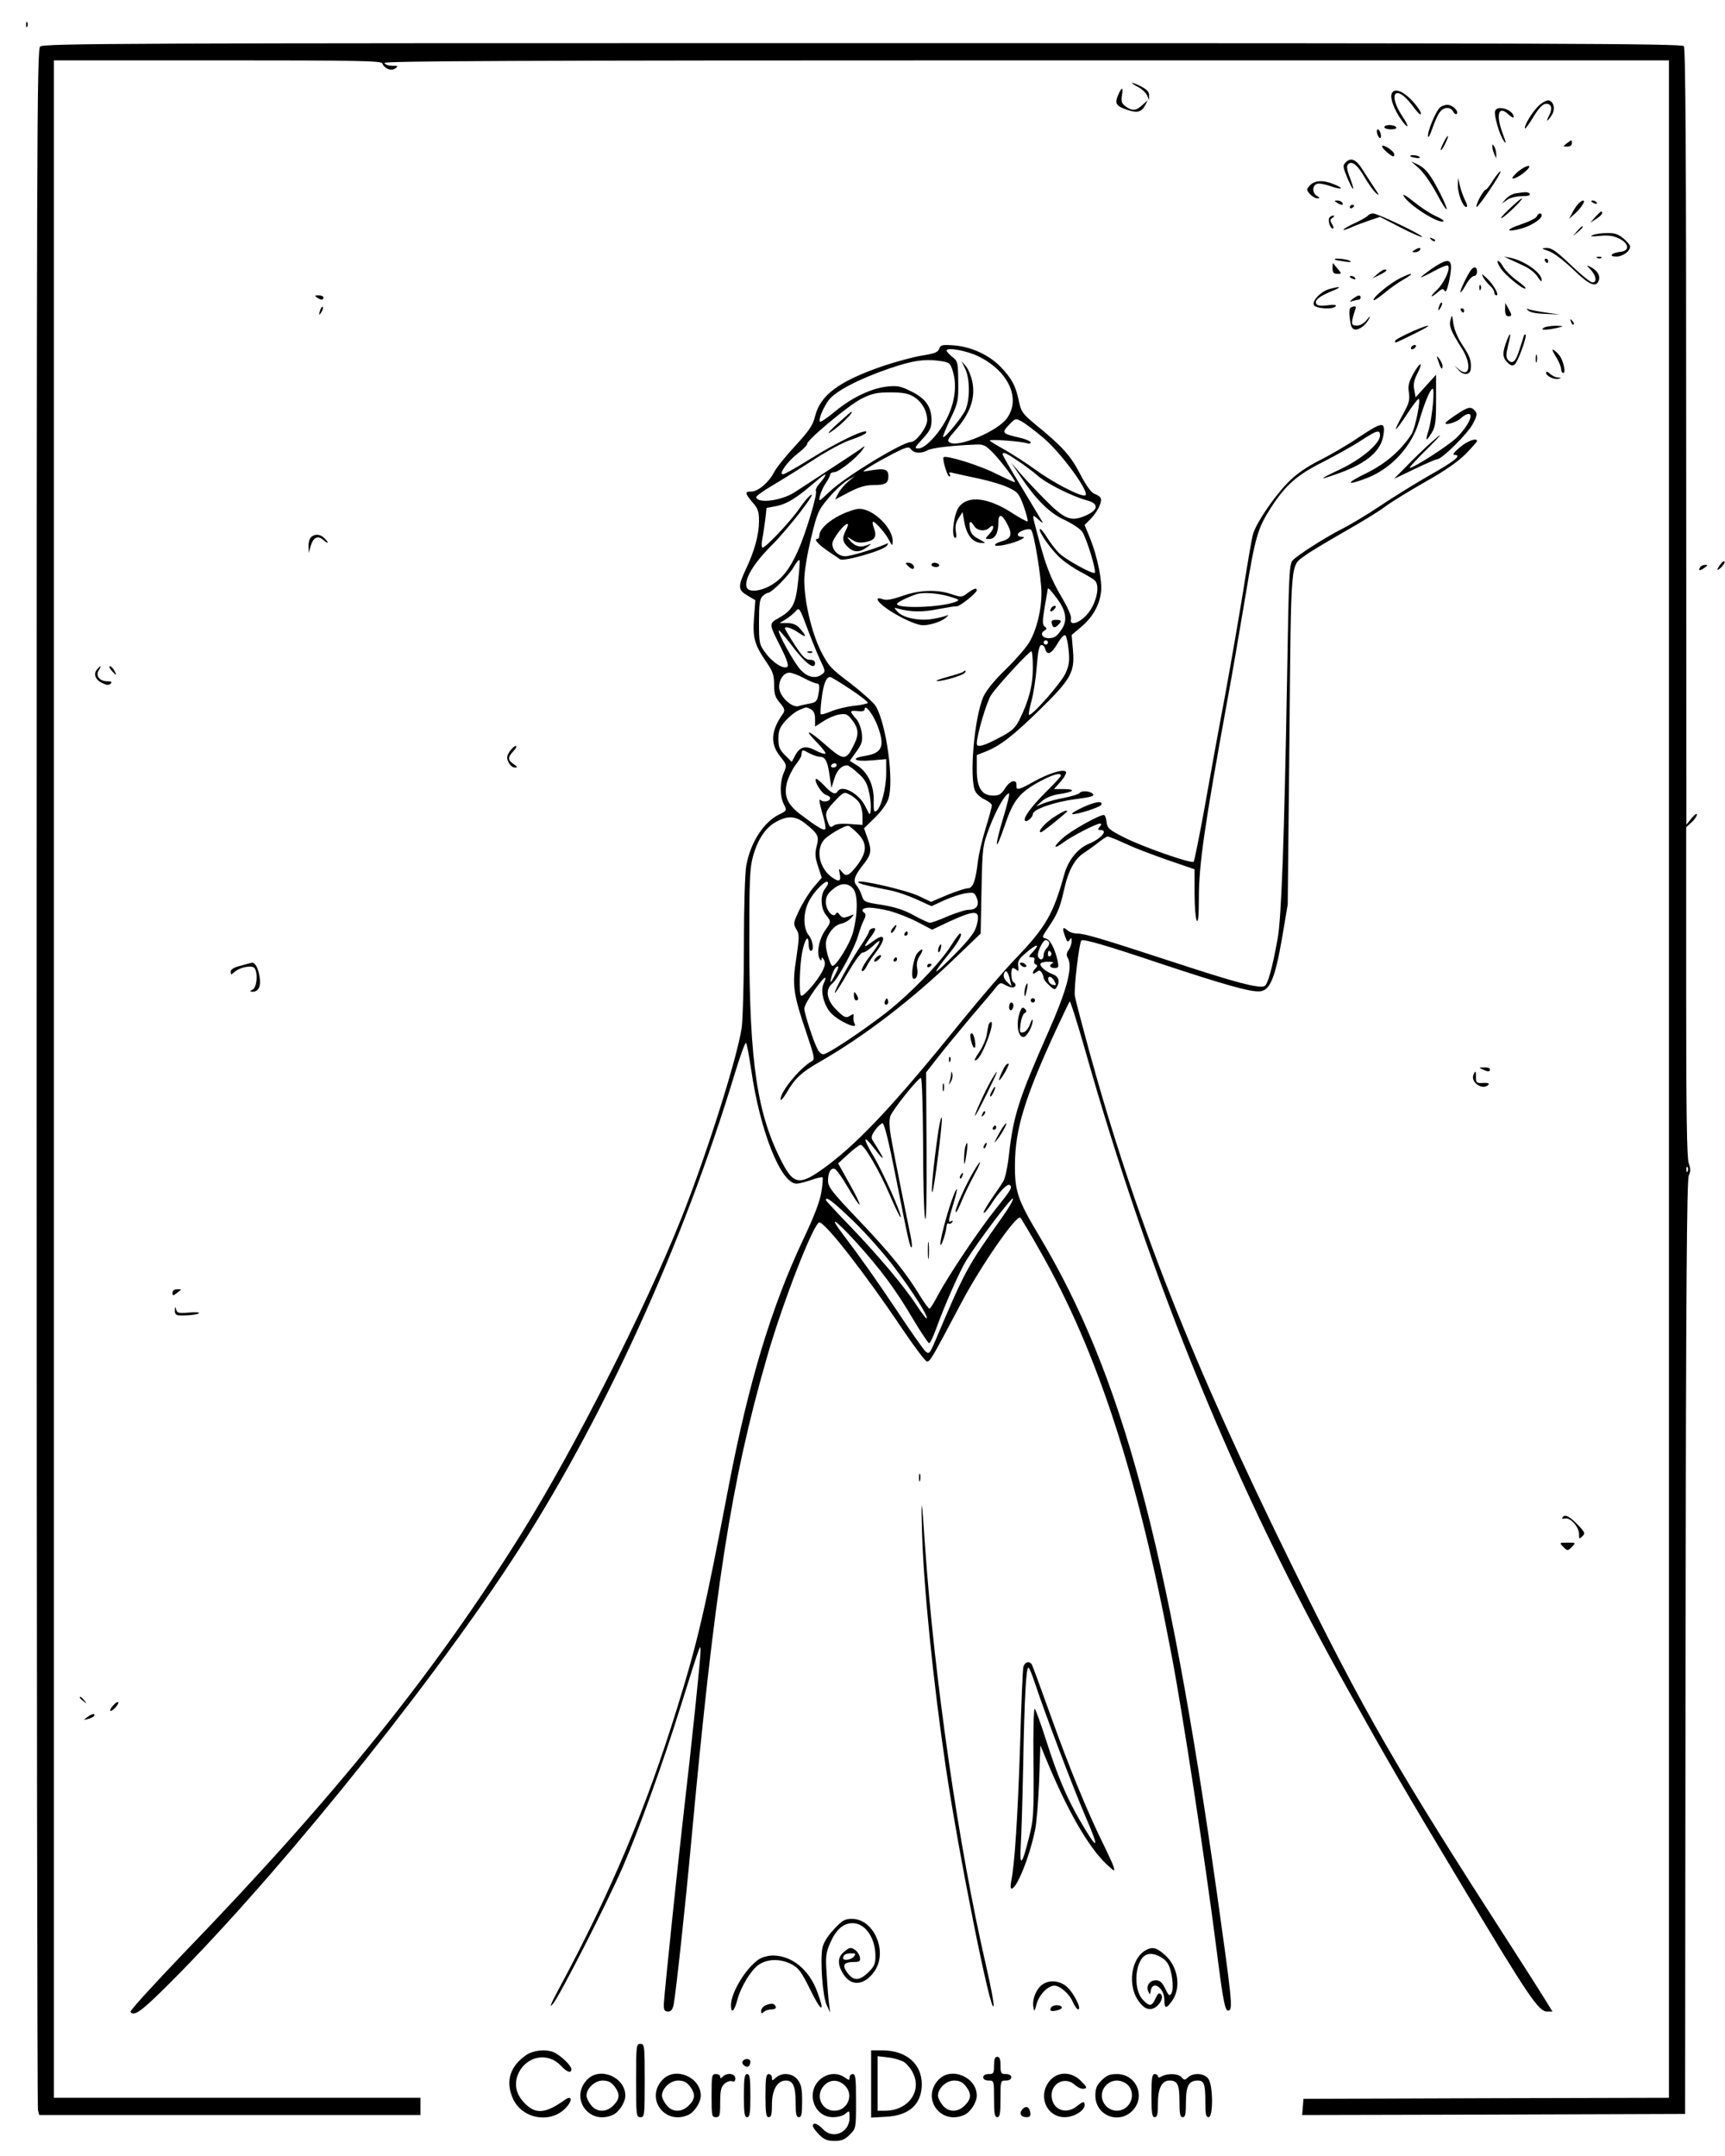 <?xml version="1.0" standalone="no"?>
<!DOCTYPE svg PUBLIC "-//W3C//DTD SVG 20010904//EN"
 "http://www.w3.org/TR/2001/REC-SVG-20010904/DTD/svg10.dtd">
<svg version="1.0" xmlns="http://www.w3.org/2000/svg"
 width="800pt" height="1000pt" viewBox="0 0 800 1000"
 preserveAspectRatio="xMidYMid meet">

<g transform="translate(0,1000) scale(0.1,-0.1)"
fill="#000000" stroke="none">
<path d="M121 9884 c0 -11 3 -14 6 -6 3 7 2 16 -1 19 -3 4 -6 -2 -5 -13z"/>
<path d="M186 9784 c-15 -14 -16 -462 -16 -4782 0 -2622 3 -4777 6 -4789 l6
-23 884 0 884 0 0 40 0 40 -850 0 -850 0 0 4725 0 4725 759 0 c650 0 760 -2
764 -14 10 -25 42 -37 61 -23 14 11 12 12 -15 12 -18 0 -34 6 -36 13 -4 9 596
12 2976 12 l2981 0 0 -4725 0 -4725 -847 -2 -848 -3 -3 -38 -3 -37 888 2 888
3 2 2165 c2 1663 6 2170 15 2188 9 18 9 30 0 56 -9 24 -12 231 -12 796 l0 763
25 23 c14 13 25 29 25 36 0 7 -11 0 -25 -17 l-24 -30 -1 1799 c0 1315 -3 1803
-11 1812 -10 12 -630 14 -3810 14 -3439 0 -3799 -1 -3813 -16z m7641 -5216
c-3 -8 -6 -5 -6 6 -1 11 2 17 5 13 3 -3 4 -12 1 -19z"/>
<path d="M5250 9615 c0 -2 14 -12 31 -20 16 -9 34 -26 39 -38 l9 -22 0 22 c1
17 -10 28 -39 43 -22 11 -40 18 -40 15z"/>
<path d="M5185 9558 c-16 -39 -9 -50 44 -68 46 -15 65 -10 82 22 l12 23 -25
-22 c-29 -27 -46 -29 -77 -7 -19 14 -22 23 -18 50 7 43 0 43 -18 2z"/>
<path d="M6454 9565 c-8 -20 11 -72 43 -118 34 -49 42 -40 9 10 -37 55 -49
102 -30 110 17 6 46 -17 85 -71 18 -23 29 -32 29 -23 0 9 -19 37 -43 62 -44
46 -83 58 -93 30z"/>
<path d="M7140 9513 c-29 -24 -76 -100 -67 -109 2 -2 19 22 38 53 22 37 42 59
55 61 28 4 36 -19 19 -52 -17 -33 -11 -34 11 -1 17 26 12 60 -11 69 -8 3 -28
-6 -45 -21z"/>
<path d="M6681 9504 c-21 -15 -64 -119 -58 -138 2 -6 11 12 20 39 10 28 24 61
33 73 18 26 49 29 63 5 5 -10 13 -15 17 -11 9 10 -12 35 -36 41 -10 3 -28 -2
-39 -9z"/>
<path d="M6934 9486 c-7 -19 21 -115 41 -141 11 -15 10 -6 -5 33 -34 90 -21
136 26 91 13 -12 24 -18 24 -12 0 33 -75 58 -86 29z"/>
<path d="M6420 9410 c0 -5 14 -10 31 -10 17 0 28 4 24 10 -3 6 -17 10 -31 10
-13 0 -24 -4 -24 -10z"/>
<path d="M6387 9380 c3 -11 9 -20 13 -20 5 0 6 9 3 20 -3 11 -9 20 -13 20 -5
0 -6 -9 -3 -20z"/>
<path d="M6695 9339 c-9 -17 -15 -33 -13 -35 3 -2 12 12 21 31 21 43 13 47 -8
4z"/>
<path d="M7266 9335 c-19 -15 -19 -15 2 -15 13 0 22 6 22 15 0 18 0 18 -24 0z"/>
<path d="M6410 9321 c0 -8 26 -33 47 -45 7 -3 10 0 9 9 -2 16 -56 50 -56 36z"/>
<path d="M6921 9320 c0 -8 4 -24 9 -35 l9 -20 0 20 c0 11 -4 27 -9 35 -9 13
-10 13 -9 0z"/>
<path d="M6540 9276 c0 -2 11 -6 25 -8 13 -3 22 -1 19 3 -5 9 -44 13 -44 5z"/>
<path d="M6242 9248 c-16 -16 -15 -21 9 -79 28 -64 34 -58 9 8 -14 36 -16 53
-8 61 18 18 44 -3 77 -61 17 -29 40 -62 53 -73 17 -15 15 -9 -9 26 -16 25 -42
64 -57 88 -27 42 -51 53 -74 30z"/>
<path d="M6582 9218 c20 -18 57 -71 82 -118 51 -96 63 -93 15 3 -44 86 -66
115 -102 133 l-32 15 37 -33z"/>
<path d="M7040 9204 c-17 -15 -29 -29 -26 -31 6 -6 44 15 67 38 30 30 -3 24
-41 -7z"/>
<path d="M6925 9165 c-15 -25 -31 -45 -35 -45 -5 0 -17 -18 -29 -40 -11 -22
-17 -40 -13 -40 10 0 117 159 111 165 -3 2 -18 -16 -34 -40z"/>
<path d="M6761 9142 c-1 -38 23 -102 39 -102 6 0 5 11 -5 30 -8 16 -19 46 -24
67 l-9 38 -1 -33z"/>
<path d="M6075 9140 c-17 -19 -17 -21 0 -40 10 -11 25 -20 34 -20 14 1 13 2
-1 11 -23 13 -23 48 -1 56 9 4 37 -1 62 -10 55 -19 69 -13 18 8 -50 21 -90 19
-112 -5z"/>
<path d="M6509 9092 c22 -41 157 -128 184 -119 7 2 -8 13 -33 24 -25 11 -71
41 -103 67 -33 27 -54 39 -48 28z"/>
<path d="M7029 9103 c-15 -2 -35 -14 -45 -25 l-19 -22 25 17 c13 10 44 17 68
17 26 0 41 4 37 10 -6 10 -17 11 -66 3z"/>
<path d="M6998 9029 c-29 -27 -44 -46 -33 -40 21 10 103 91 93 91 -4 0 -31
-23 -60 -51z"/>
<path d="M6200 9060 c20 -13 33 -13 25 0 -3 6 -14 10 -23 10 -15 0 -15 -2 -2
-10z"/>
<path d="M7318 9053 c-9 -10 -21 -29 -28 -43 l-13 -25 28 25 c30 28 50 60 37
60 -5 0 -16 -8 -24 -17z"/>
<path d="M7380 9066 c0 -2 7 -7 16 -10 8 -3 12 -2 9 4 -6 10 -25 14 -25 6z"/>
<path d="M6260 9039 c0 -5 5 -7 10 -4 6 3 10 8 10 11 0 2 -4 4 -10 4 -5 0 -10
-5 -10 -11z"/>
<path d="M7399 8994 l-24 -27 28 18 c15 9 27 21 27 26 0 14 -5 11 -31 -17z"/>
<path d="M6345 9001 c-3 -5 -30 -21 -60 -35 -61 -28 -77 -46 -17 -20 20 9 58
23 84 32 l48 16 95 -49 c52 -27 97 -46 100 -44 7 7 -206 109 -227 109 -9 0
-19 -4 -23 -9z"/>
<path d="M7127 8996 c-3 -8 -36 -24 -74 -37 -73 -24 -71 -39 3 -19 46 13 94
44 94 61 0 14 -17 11 -23 -5z"/>
<path d="M6165 8990 c-8 -13 4 -50 16 -50 5 0 4 9 -3 20 -11 17 -10 22 2 30 9
6 10 10 3 10 -6 0 -15 -5 -18 -10z"/>
<path d="M7314 8928 l-19 -23 23 19 c21 18 27 26 19 26 -2 0 -12 -10 -23 -22z"/>
<path d="M7385 8909 c-14 -6 -2 -7 35 -3 41 4 64 0 90 -13 46 -23 48 -57 5
-61 -42 -5 -57 -22 -19 -22 30 0 64 25 64 47 0 6 -14 23 -31 37 -24 20 -41 26
-77 25 -26 0 -56 -5 -67 -10z"/>
<path d="M6637 8889 c7 -7 15 -10 18 -7 3 3 -2 9 -12 12 -14 6 -15 5 -6 -5z"/>
<path d="M6560 8840 c-13 -8 -13 -10 2 -10 9 0 20 5 23 10 8 13 -5 13 -25 0z"/>
<path d="M7183 8835 c22 -7 70 -44 112 -84 75 -73 108 -87 120 -51 7 23 -7 45
-39 62 -20 10 -20 9 2 -14 25 -28 29 -58 7 -58 -9 0 -53 36 -99 80 -66 63 -89
80 -112 80 -28 -1 -27 -2 9 -15z"/>
<path d="M7000 8798 c14 -6 45 -21 69 -32 24 -11 52 -33 62 -50 12 -19 19 -25
19 -15 0 34 -82 91 -148 104 l-27 5 25 -12z"/>
<path d="M7408 8803 c7 -3 16 -2 19 1 4 3 -2 6 -13 5 -11 0 -14 -3 -6 -6z"/>
<path d="M6191 8796 c2 -2 22 -6 44 -9 27 -4 35 -3 25 3 -14 9 -79 15 -69 6z"/>
<path d="M7165 8790 c3 -5 8 -10 11 -10 2 0 4 5 4 10 0 6 -5 10 -11 10 -5 0
-7 -4 -4 -10z"/>
<path d="M6642 8755 c-28 -20 -52 -38 -52 -41 0 -2 27 10 59 28 33 18 63 30
66 26 14 -13 -18 -82 -54 -116 -35 -33 -25 -36 12 -3 15 12 20 13 27 2 5 -9
11 4 19 38 24 113 10 124 -77 66z"/>
<path d="M6958 8758 c20 -33 109 -105 117 -96 3 3 -15 19 -40 37 -24 17 -52
45 -62 61 -9 17 -21 30 -26 30 -5 0 0 -15 11 -32z"/>
<path d="M6180 8757 c0 -21 5 -27 22 -27 21 0 21 0 2 23 -10 12 -20 24 -21 26
-2 2 -3 -8 -3 -22z"/>
<path d="M6822 8748 c-16 -21 -54 -100 -49 -104 2 -2 14 14 26 36 12 22 29 40
37 40 8 0 14 9 14 20 0 23 -13 26 -28 8z"/>
<path d="M6389 8730 l-24 -21 33 16 c31 15 41 25 23 25 -5 0 -19 -9 -32 -20z"/>
<path d="M6494 8710 c-47 -23 -124 -86 -124 -101 0 -6 21 8 48 30 26 22 67 51
92 65 54 31 42 35 -16 6z"/>
<path d="M6878 8715 c5 -11 20 -29 31 -39 12 -11 21 -25 21 -33 0 -7 5 -13 10
-13 15 0 -14 51 -45 80 -23 21 -26 22 -17 5z"/>
<path d="M6260 8716 c0 -2 7 -7 16 -10 8 -3 12 -2 9 4 -6 10 -25 14 -25 6z"/>
<path d="M6861 8664 c0 -11 3 -14 6 -6 3 7 2 16 -1 19 -3 4 -6 -2 -5 -13z"/>
<path d="M6164 8659 c-38 -11 -79 -53 -71 -73 7 -18 92 -23 102 -6 4 6 -10 8
-38 4 -30 -4 -47 -2 -52 6 -10 17 12 35 70 59 51 20 45 26 -11 10z"/>
<path d="M1470 8620 c19 -13 30 -13 30 0 0 6 -10 10 -22 10 -19 0 -20 -2 -8
-10z"/>
<path d="M6274 8614 c-17 -14 -17 -15 -1 -10 10 3 23 6 28 6 5 0 9 5 9 10 0
14 -13 12 -36 -6z"/>
<path d="M6676 8585 c-9 -26 -7 -32 5 -12 6 10 9 21 6 23 -2 3 -7 -2 -11 -11z"/>
<path d="M6980 8564 c0 -21 5 -31 15 -31 18 0 18 5 0 37 l-14 25 -1 -31z"/>
<path d="M1486 8565 c-9 -26 -7 -32 5 -12 6 10 9 21 6 23 -2 3 -7 -2 -11 -11z"/>
<path d="M6265 8574 c-7 -3 -9 -23 -5 -52 4 -35 10 -48 23 -50 20 -4 54 22 68
53 6 11 1 8 -11 -7 -14 -18 -31 -28 -47 -28 -22 0 -25 4 -21 28 3 15 9 35 13
45 7 17 1 20 -20 11z"/>
<path d="M6775 8560 c3 -5 8 -10 11 -10 2 0 4 5 4 10 0 6 -5 10 -11 10 -5 0
-7 -4 -4 -10z"/>
<path d="M7088 8559 c7 -8 42 -14 80 -15 l67 -3 -64 9 c-35 5 -71 12 -80 15
-13 5 -14 4 -3 -6z"/>
<path d="M6727 8517 c-8 -29 1 -52 53 -134 46 -72 36 -138 -13 -97 l-22 18 21
-22 c22 -25 53 -21 55 7 3 38 -4 59 -39 111 -22 34 -38 72 -42 100 -5 41 -6
43 -13 17z"/>
<path d="M7286 8507 c3 -10 9 -15 12 -12 3 3 0 11 -7 18 -10 9 -11 8 -5 -6z"/>
<path d="M6600 8483 c-52 -19 -130 -57 -130 -64 0 -12 -7 -14 85 31 70 34 90
49 45 33z"/>
<path d="M7160 8480 c-12 -8 -10 -9 10 -9 14 1 39 5 55 9 29 7 29 8 -10 9 -22
0 -47 -4 -55 -9z"/>
<path d="M6989 8423 c-22 -58 -22 -80 1 -103 16 -16 24 -19 35 -10 15 12 58
131 50 138 -2 3 -7 -1 -9 -9 -2 -8 -12 -38 -21 -66 -17 -53 -33 -65 -53 -40
-8 9 -7 27 2 65 15 56 12 69 -5 25z"/>
<path d="M4356 8383 c-5 -16 -21 -23 -79 -32 -39 -6 -119 -28 -177 -47 -208
-71 -296 -136 -320 -235 -10 -41 -27 -66 -91 -136 -44 -47 -88 -102 -99 -123
-24 -47 -74 -90 -106 -90 -31 0 -30 -7 6 -50 25 -28 30 -43 30 -85 0 -64 -20
-138 -59 -221 -40 -85 -39 -100 5 -126 l37 -22 -6 -80 c-7 -94 2 -126 56 -205
31 -45 37 -61 37 -106 0 -43 5 -60 27 -85 22 -26 24 -35 15 -49 -57 -80 -61
-139 -15 -198 32 -40 33 -42 18 -77 -19 -45 -19 -109 0 -146 15 -29 15 -30
-24 -49 -71 -36 -131 -130 -150 -236 -6 -34 -11 -189 -11 -369 0 -171 -5 -342
-10 -381 -20 -139 -164 -594 -280 -885 -166 -417 -496 -1069 -740 -1460 -402
-645 -860 -1216 -1567 -1948 -139 -145 -251 -268 -248 -273 14 -22 45 -2 142
93 488 478 1212 1369 1625 1998 415 632 794 1460 1038 2268 24 78 46 139 50
135 4 -5 14 -61 24 -126 41 -285 138 -527 210 -527 12 0 42 8 68 17 26 9 50
15 53 12 2 -3 0 -34 -6 -69 -7 -43 -34 -114 -84 -219 -148 -314 -253 -663
-345 -1141 -112 -586 -144 -723 -240 -1033 -145 -468 -305 -850 -551 -1307
-35 -65 -43 -86 -25 -65 31 36 253 471 324 635 79 184 184 476 267 740 42 135
80 254 85 265 8 20 9 20 9 -1 1 -29 -43 -451 -79 -759 -24 -206 -88 -819 -91
-875 -2 -32 2 -40 20 -40 13 0 20 10 25 31 10 51 54 455 81 749 109 1185 187
1682 350 2248 72 254 219 632 245 632 28 0 215 -241 382 -490 57 -85 110 -155
117 -155 15 0 23 15 156 266 91 174 260 418 277 401 5 -5 47 -75 93 -157 267
-470 451 -1038 609 -1875 53 -279 155 -949 207 -1355 33 -260 41 -301 60 -289
16 9 10 65 -56 534 -230 1628 -442 2415 -824 3055 -102 171 -115 208 -114 335
1 164 46 309 190 622 33 70 61 130 64 133 3 3 34 -95 69 -217 308 -1089 704
-2054 1223 -2978 190 -340 260 -460 525 -902 308 -514 357 -588 397 -588 l25
0 -39 63 c-21 34 -89 141 -151 237 -538 835 -679 1079 -1019 1770 -469 954
-726 1608 -941 2390 -32 118 -62 231 -65 250 -6 32 20 248 30 258 8 8 117 -23
360 -105 301 -100 425 -135 468 -131 47 4 70 60 103 248 l26 155 8 772 c8 852
4 794 72 846 18 14 98 62 178 108 80 45 168 99 195 120 28 21 111 72 185 114
91 51 152 94 188 130 28 29 52 56 52 59 0 17 -43 2 -80 -29 -27 -23 -36 -35
-25 -35 37 0 3 -28 -116 -95 -68 -39 -171 -103 -229 -142 -58 -39 -135 -85
-170 -103 -82 -41 -211 -124 -235 -149 -16 -18 -18 -64 -26 -548 -13 -739 -26
-1113 -44 -1208 -25 -138 -46 -213 -61 -219 -28 -11 -134 17 -414 109 -349
114 -419 135 -455 135 -16 0 -37 7 -47 17 -20 18 -23 7 -7 -34 8 -22 12 -24
19 -13 8 12 10 11 10 -5 0 -11 -6 -30 -14 -41 -10 -13 -11 -25 -5 -35 26 -42
-1 -147 -93 -354 -133 -301 -158 -380 -178 -555 -7 -63 -18 -115 -28 -131 -9
-15 -35 -52 -56 -83 -21 -31 -37 -59 -34 -61 3 -3 18 14 33 37 36 57 76 99 87
92 15 -10 8 -22 -63 -110 -82 -103 -221 -311 -269 -401 -18 -35 -36 -63 -39
-63 -4 0 -23 25 -42 56 -68 112 -137 197 -281 349 -129 135 -148 160 -148 188
0 39 13 62 32 55 8 -3 36 -43 62 -88 26 -45 50 -80 52 -77 3 3 -18 47 -47 98
l-52 93 47 43 c26 24 52 43 57 43 17 0 85 -116 134 -229 26 -61 50 -110 52
-107 8 8 -84 215 -128 287 -48 80 -47 100 2 37 57 -75 57 -63 -1 28 -12 19
-10 25 9 53 12 17 28 31 34 31 8 0 30 -89 61 -247 57 -290 67 -335 74 -328 3
3 0 29 -6 57 -19 91 -73 360 -88 443 -10 56 -11 88 -5 108 11 30 128 177 142
177 5 0 9 -136 10 -302 0 -167 4 -323 9 -348 6 -28 8 90 7 315 l-2 361 54 69
c30 39 100 123 155 189 56 65 109 128 118 140 15 18 20 19 37 9 12 -7 28 -13
36 -13 17 0 20 16 5 25 -12 7 -14 65 -2 65 4 0 13 -5 18 -10 7 -7 9 -2 6 18
-3 24 3 35 39 65 47 40 66 42 29 2 -21 -22 -21 -25 -6 -25 12 0 16 -5 13 -14
-3 -8 -1 -17 6 -19 9 -3 9 -8 0 -18 -19 -19 -16 -34 3 -18 13 10 17 10 25 -2
5 -8 9 -19 9 -25 0 -6 11 -21 26 -34 21 -21 27 -22 34 -10 17 27 11 50 -17 61
-35 13 -64 39 -57 50 3 5 20 9 37 8 18 0 26 -3 20 -6 -20 -8 -15 -23 8 -23 18
0 20 4 14 33 -13 57 -34 99 -55 104 -19 5 -18 7 9 47 44 64 57 95 75 176 20
92 50 148 96 176 19 13 49 34 66 48 18 14 36 26 41 26 6 0 44 -15 84 -34 41
-19 130 -53 197 -76 l122 -42 0 -112 c0 -61 5 -118 10 -126 7 -10 10 24 10
105 0 156 26 334 130 905 22 118 60 339 85 490 47 283 57 318 119 415 68 105
121 152 241 212 60 31 140 75 176 99 75 49 89 53 89 24 0 -37 -85 -109 -183
-156 -106 -50 -108 -55 -5 -18 128 46 194 104 204 177 9 63 -4 62 -114 -11
-48 -33 -130 -81 -182 -107 -66 -34 -111 -66 -148 -104 -66 -68 -148 -190
-161 -239 -6 -20 -26 -137 -45 -260 -20 -123 -58 -343 -85 -490 -28 -147 -70
-379 -94 -515 -25 -137 -48 -251 -51 -254 -10 -10 -234 68 -321 112 -73 37
-80 44 -83 73 -2 18 -8 32 -13 32 -22 0 -153 -73 -190 -107 -47 -42 -45 -56 3
-20 38 28 152 87 169 87 8 0 8 -4 -1 -15 -10 -12 -10 -15 4 -15 37 0 3 -40
-55 -64 -52 -22 -96 -77 -114 -144 -50 -181 -85 -242 -223 -386 -54 -56 -164
-184 -247 -286 -308 -382 -473 -559 -625 -674 -128 -96 -157 -95 -212 11 -116
222 -152 461 -153 1013 0 297 2 354 17 407 22 80 58 134 107 161 54 30 91 28
136 -8 59 -47 65 -59 52 -106 -8 -33 -7 -51 7 -93 l17 -52 -36 -42 c-20 -23
-50 -71 -67 -106 -29 -61 -30 -65 -15 -91 15 -24 14 -36 0 -134 -20 -127 -15
-164 48 -350 36 -107 39 -120 24 -128 -56 -32 -145 -140 -145 -177 0 -9 12 4
27 29 39 68 70 97 158 147 202 116 420 283 617 472 l126 121 4 203 c4 199 5
203 36 287 32 85 75 160 91 160 5 0 -7 -50 -26 -112 -43 -144 -39 -171 7 -36
40 118 68 153 167 206 59 31 93 40 93 24 0 -4 -32 -39 -71 -77 -68 -68 -106
-121 -95 -132 8 -8 36 17 36 31 0 22 101 57 196 69 75 10 92 15 82 25 -14 14
-54 16 -62 3 -3 -4 -34 -14 -68 -21 -35 -6 -79 -18 -98 -26 l-35 -14 27 24
c17 15 46 27 75 32 71 10 88 23 29 24 l-48 0 32 36 c17 20 28 40 23 45 -13 13
-80 -8 -150 -47 -69 -39 -81 -41 -79 -17 2 31 -29 24 -52 -12 -18 -29 -28 -35
-56 -35 -53 0 -76 36 -76 120 l0 68 41 16 c68 27 127 73 251 194 145 142 163
174 154 276 l-6 71 45 38 c52 44 83 98 91 159 7 52 -16 164 -50 250 l-26 63
30 30 c31 33 54 81 44 96 -3 6 -16 14 -29 19 -15 6 -38 38 -66 92 -44 85 -82
127 -208 230 -59 49 -65 58 -76 108 -14 70 -33 105 -85 159 -54 55 -134 92
-215 99 -56 4 -63 2 -69 -15z m184 -37 c138 -69 195 -195 130 -286 -42 -59
-223 -136 -264 -113 -15 8 -12 15 22 54 72 81 97 154 81 230 -6 27 -19 59 -30
71 l-20 23 17 -35 c22 -44 23 -142 2 -190 -15 -35 -97 -134 -104 -127 -3 2 13
40 33 83 36 75 38 84 37 173 -1 90 -2 96 -28 116 -14 11 -26 25 -26 29 0 17
97 -1 150 -28z m-168 -22 c32 -6 37 -11 48 -50 18 -62 8 -139 -26 -209 -36
-73 -102 -145 -134 -145 -21 0 -19 3 19 45 35 38 41 51 41 87 0 61 -28 101
-95 133 -47 24 -64 27 -111 22 -73 -8 -164 -51 -242 -116 -35 -29 -66 -50 -69
-47 -9 8 15 67 41 101 32 41 136 96 278 145 113 39 169 47 250 34z m-135 -164
c38 -22 63 -67 63 -109 0 -32 -51 -101 -75 -101 -40 0 -304 -161 -375 -228
-24 -23 -45 -42 -48 -42 -9 0 10 55 29 81 10 15 19 32 19 38 0 6 9 11 19 11
21 0 105 67 131 104 14 21 14 21 -10 3 -24 -17 -64 -43 -200 -132 -34 -22 -80
-52 -103 -67 -62 -41 -174 -55 -180 -24 -1 5 34 30 78 56 44 26 129 79 189
118 60 39 137 81 172 92 35 12 67 26 70 32 19 30 -127 -38 -262 -123 -61 -38
-116 -69 -123 -69 -22 0 21 60 69 97 25 19 44 39 43 43 -5 16 192 180 251 210
50 25 71 30 135 30 58 0 84 -5 108 -20z m603 -192 c84 -71 221 -260 192 -266
-22 -6 -150 61 -228 118 -38 28 -102 69 -141 92 -40 22 -73 42 -73 45 0 7 150
-4 173 -13 9 -3 17 -2 17 4 0 5 -24 16 -52 22 -81 19 -84 22 -49 59 29 31 31
31 58 17 15 -8 62 -43 103 -78z m-233 -70 c42 -45 105 -129 100 -134 -2 -2
-41 16 -88 39 -76 39 -232 87 -243 76 -7 -7 17 -89 27 -89 4 0 5 5 1 12 -5 8
0 9 17 4 13 -3 67 -15 119 -26 52 -11 115 -30 140 -43 41 -20 47 -28 68 -86
12 -35 20 -66 18 -69 -3 -3 -35 15 -71 38 -112 73 -207 84 -248 28 -23 -31
-36 -131 -19 -142 7 -4 9 5 5 29 -4 24 0 43 13 62 l18 28 8 -45 c10 -59 37
-94 74 -98 29 -2 29 -2 -7 18 -27 14 -38 27 -41 50 -5 35 2 38 20 10 13 -22
51 -27 70 -8 23 23 25 -3 2 -27 -23 -25 -23 -25 -2 -25 27 0 42 28 42 75 0 46
17 42 43 -9 24 -46 16 -66 -32 -78 -17 -5 -29 -13 -26 -17 6 -10 90 10 121 27
17 10 17 11 2 12 -10 0 -18 5 -18 10 0 15 51 33 62 22 14 -14 47 -218 48 -292
0 -80 -22 -170 -57 -230 -15 -25 -64 -81 -109 -125 -52 -50 -90 -97 -103 -126
-43 -96 -67 -381 -38 -439 7 -14 27 -31 45 -39 17 -8 32 -20 32 -27 0 -6 -13
-54 -29 -106 -16 -52 -32 -121 -36 -154 -10 -89 -23 -124 -46 -124 -11 0 -54
-14 -96 -31 l-75 -32 -57 27 c-56 27 -281 79 -281 65 0 -7 38 -17 150 -39 30
-6 85 -25 122 -42 l68 -31 61 28 c34 15 79 30 100 32 35 5 39 3 49 -22 13 -34
-1 -55 -39 -55 -14 0 -57 -14 -96 -30 -38 -17 -75 -30 -82 -30 -7 0 -41 16
-76 35 -45 25 -87 38 -147 48 -79 12 -84 14 -93 42 -5 17 -16 38 -24 47 -18
21 -11 45 27 93 41 51 44 69 24 125 l-17 48 50 49 c29 28 56 65 63 88 27 80
-9 345 -58 429 -10 17 -63 64 -117 106 -92 69 -103 81 -138 150 -43 86 -77
230 -77 330 0 38 13 116 31 193 30 122 33 130 84 190 29 34 68 70 87 80 l33
19 -32 -26 c-17 -15 -38 -39 -46 -55 l-14 -28 64 34 c44 23 78 33 108 33 61 0
75 8 75 41 0 34 -18 39 -95 25 -29 -5 -29 -5 10 20 22 14 71 41 109 61 62 31
71 33 81 19 14 -19 48 -21 78 -4 20 11 117 22 222 26 36 2 46 -3 82 -40z m113
-35 c30 -20 72 -51 92 -69 40 -36 160 -96 226 -114 59 -15 58 -44 -2 -71 -69
-30 -98 -19 -191 75 -44 45 -97 101 -118 126 l-38 45 43 -64 c73 -109 137
-172 204 -202 34 -16 71 -40 82 -54 19 -25 68 -182 59 -192 -9 -8 -142 65
-168 94 -15 15 -39 48 -54 71 -14 24 -29 41 -32 38 -10 -10 59 -106 101 -140
22 -19 63 -46 90 -60 27 -14 55 -31 62 -37 30 -25 6 -119 -41 -166 -37 -37
-76 -45 -68 -14 3 12 -14 52 -45 104 -50 85 -73 145 -111 290 -26 97 -26 95 6
66 14 -13 22 -17 17 -9 -5 8 -48 80 -96 160 -49 79 -88 148 -88 152 0 14 15 8
70 -29z m-896 -75 c-4 -7 -16 -23 -27 -35 -10 -12 -16 -26 -13 -31 8 -13 -48
-199 -84 -278 -37 -83 -74 -130 -125 -159 -48 -28 -103 -33 -112 -10 -13 37
30 110 116 196 76 75 224 267 177 230 -10 -8 -32 -35 -49 -60 -36 -54 -156
-181 -170 -181 -5 0 -6 15 -2 38 4 20 10 62 14 92 l6 54 42 8 c47 8 95 36 171
102 55 47 68 55 56 34z m-123 -487 c-11 -103 -25 -130 -87 -166 -50 -29 -50
-24 11 -145 23 -46 33 -76 27 -82 -15 -15 -69 18 -102 64 -29 39 -30 46 -30
144 0 80 3 106 16 118 8 9 20 16 25 16 17 0 99 82 121 122 13 22 24 35 26 29
2 -5 -1 -50 -7 -100z m1203 -80 c41 -55 47 -101 19 -141 -22 -32 -33 -40 -60
-40 -28 0 -41 21 -21 34 14 8 14 12 3 20 -11 9 -11 25 0 91 8 44 14 81 14 83
2 8 13 -4 45 -47z m-1154 -151 c17 -45 42 -106 55 -134 23 -47 23 -52 8 -63
-30 -23 -67 -15 -100 20 -29 30 -109 175 -101 183 2 2 26 -26 54 -62 67 -90
114 -126 114 -89 0 9 -9 15 -25 15 -19 0 -34 15 -70 70 -25 39 -45 73 -45 75
0 12 31 3 64 -20 38 -26 39 -18 3 23 -14 15 -32 22 -56 22 l-36 0 30 18 c17
11 36 27 44 36 18 21 19 19 61 -94z m1206 -86 c5 -49 2 -70 -14 -106 -19 -44
-160 -204 -170 -193 -3 2 3 32 12 65 9 33 20 104 24 157 5 66 11 98 20 101 7
2 16 -5 19 -17 9 -33 29 -25 58 25 16 27 31 42 36 37 5 -5 12 -36 15 -69z
m-96 36 c0 -5 -4 -10 -10 -10 -5 0 -10 5 -10 10 0 6 5 10 10 10 6 0 10 -4 10
-10z m-70 -118 c0 -81 -19 -154 -63 -242 -19 -37 -35 -52 -93 -82 -71 -38
-104 -47 -104 -27 0 40 46 195 67 226 28 42 174 201 186 202 4 1 7 -34 7 -77z
m-1062 -47 c26 -14 53 -25 59 -25 14 0 16 -13 7 -58 -5 -24 -12 -31 -38 -35
-17 -3 -40 -8 -52 -12 -28 -9 -80 36 -89 76 -8 37 16 79 46 79 11 0 41 -11 67
-25z m216 -52 c47 -31 83 -60 81 -63 -3 -4 -33 -11 -67 -14 -35 -4 -82 -16
-105 -26 -24 -10 -44 -16 -47 -12 -2 4 0 38 5 76 8 64 21 96 39 96 5 0 47 -26
94 -57z m-183 -93 c13 -8 19 -21 19 -45 l0 -35 39 25 c21 14 54 28 73 31 30 5
38 2 57 -22 33 -42 36 -68 11 -119 -36 -74 -47 -74 -131 0 -82 72 -106 78 -39
10 24 -25 41 -47 38 -50 -3 -4 -25 3 -47 15 -47 24 -72 17 -95 -27 l-14 -27
-31 31 c-26 26 -31 39 -31 77 0 37 6 52 32 82 18 20 46 43 63 50 37 16 33 16
56 4z m309 -77 c35 -94 22 -126 -58 -139 -71 -11 -50 -28 28 -21 l70 6 0 -63
c0 -69 -22 -157 -44 -176 -13 -10 -15 -3 -14 48 1 71 -28 132 -79 163 l-32 20
30 42 c26 36 30 49 26 85 -3 24 -14 53 -24 65 -34 38 -34 43 3 39 23 -3 34 0
34 8 0 28 40 -24 60 -77z m-314 -128 c16 -8 36 -15 45 -15 26 0 37 -20 46 -85
l9 -60 13 42 c11 39 34 63 60 63 6 0 29 -16 50 -36 31 -27 43 -47 51 -87 7
-29 10 -65 8 -82 -3 -30 -3 -30 -26 17 -29 58 -107 100 -127 68 -11 -18 -27
-11 -62 26 -19 20 -36 34 -39 31 -10 -10 28 -69 47 -74 10 -3 19 -9 19 -14 0
-16 -29 -22 -44 -10 -9 8 -7 -8 7 -59 12 -38 18 -72 14 -76 -7 -8 -40 12 -114
68 -63 48 -79 87 -63 150 7 24 24 59 38 78 15 19 28 40 28 45 4 31 2 30 40 10z
m124 -55 c0 -5 -7 -10 -16 -10 -8 0 -12 5 -9 10 3 6 10 10 16 10 5 0 9 -4 9
-10z m104 -172 c9 -12 16 -41 16 -63 l0 -41 -60 4 c-39 3 -65 0 -75 -8 -12
-10 -16 -8 -25 15 -16 42 -12 53 32 100 40 42 43 43 69 29 15 -7 35 -24 43
-36z m-8 -142 c47 -47 46 -87 -1 -150 -39 -50 -51 -55 -72 -28 -13 16 -14 15
-9 -9 8 -37 -2 -42 -36 -18 -57 41 -76 124 -38 172 18 22 93 67 114 67 4 0 23
-15 42 -34z m-136 -233 c0 -5 -7 -17 -15 -27 -21 -28 -19 -89 5 -119 25 -31
25 -32 -1 -69 -28 -38 -42 -100 -30 -130 6 -13 10 -17 11 -8 0 12 3 11 11 -2
7 -13 6 -27 -6 -50 -20 -44 -91 -125 -100 -116 -10 10 -7 136 5 200 12 63 30
87 30 40 0 -18 5 -32 10 -32 17 0 11 46 -10 73 -24 31 -26 93 -4 145 21 52 95
126 94 95z m116 -24 c23 -26 23 -116 0 -203 -13 -51 -77 -156 -95 -156 -10 0
-31 70 -31 101 0 38 35 86 68 94 17 3 38 15 48 26 18 20 18 20 -10 9 -23 -9
-31 -7 -41 6 -9 13 -14 14 -19 5 -13 -21 -46 18 -46 55 0 24 8 39 31 58 37 32
69 33 95 5z m169 -104 c33 -9 91 -31 129 -51 l69 -36 76 36 c131 60 151 57
129 -21 -7 -27 -36 -64 -96 -125 -47 -48 -87 -86 -90 -83 -2 2 21 34 51 71 50
60 75 105 59 104 -4 -1 -23 -26 -42 -57 -51 -81 -189 -223 -304 -313 -119 -91
-268 -190 -288 -190 -8 0 -20 10 -26 23 -19 34 -62 168 -62 189 0 11 21 49 46
84 47 66 65 78 43 30 -15 -32 2 -99 34 -134 36 -39 130 -81 110 -49 -4 6 -6
20 -5 30 3 16 1 16 -17 5 -18 -11 -25 -8 -61 27 -46 45 -55 95 -20 123 27 23
106 170 120 223 7 24 18 56 26 71 9 17 10 29 4 33 -20 13 -9 25 23 25 18 0 60
-7 92 -15z m740 -145 c3 -6 -1 -17 -9 -26 -9 -8 -16 -24 -16 -35 0 -22 -18
-26 -26 -5 -6 16 22 76 36 76 5 0 12 -5 15 -10z m10 -49 c3 -5 1 -12 -5 -16
-5 -3 -10 1 -10 9 0 18 6 21 15 7z m-1005 -108 c-20 -36 -21 -36 -15 -8 7 30
24 59 32 51 3 -2 -5 -21 -17 -43z m814 -18 l7 -30 -21 21 c-13 13 -18 27 -14
38 8 22 19 10 28 -29z m206 -6 c10 -18 9 -20 -7 -17 -10 2 -19 11 -21 21 -5
24 15 21 28 -4z m-236 -1086 c-175 -248 -173 -245 -323 -597 -19 -43 -23 -47
-38 -35 -9 8 -66 88 -126 179 -106 158 -172 252 -260 368 -66 87 -36 69 62
-38 114 -126 185 -221 267 -361 36 -60 69 -109 73 -109 5 0 18 28 31 63 39
109 110 270 142 322 53 86 212 297 216 286 2 -6 -18 -41 -44 -78z m-698 -25
c59 -57 146 -155 193 -218 85 -112 157 -227 149 -235 -2 -3 -24 25 -48 62 -60
91 -173 225 -307 365 -62 64 -113 119 -113 122 0 19 31 -5 126 -96z"/>
<path d="M3890 8040 c-64 -57 -63 -67 2 -14 36 31 67 65 56 64 -2 0 -28 -23
-58 -50z"/>
<path d="M3897 7611 c-58 -29 -97 -67 -97 -95 0 -9 -5 -16 -11 -16 -17 0 10
-29 55 -59 21 -14 45 -30 52 -35 16 -12 199 40 216 62 11 14 10 15 -7 7 -57
-24 -161 -55 -185 -55 -31 0 -60 27 -60 58 0 21 54 92 70 92 5 0 2 -12 -6 -27
-20 -39 -18 -56 10 -82 27 -25 55 -24 91 4 19 14 19 15 -8 5 -31 -11 -54 -3
-78 26 -13 17 -13 17 13 0 19 -13 36 -15 63 -10 42 8 53 25 38 65 -6 16 -8 29
-4 29 11 0 57 -52 74 -85 15 -28 16 -29 17 -6 1 62 -90 151 -155 151 -16 0
-56 -13 -88 -29z"/>
<path d="M4213 7373 c9 -9 19 -14 23 -11 10 10 -6 28 -24 28 -15 0 -15 -1 1
-17z"/>
<path d="M4320 7380 c0 -5 9 -10 21 -10 11 0 17 5 14 10 -3 6 -13 10 -21 10
-8 0 -14 -4 -14 -10z"/>
<path d="M4487 7249 c-26 -20 -29 -20 -74 -5 -67 23 -148 20 -228 -8 -49 -17
-75 -22 -92 -15 -13 5 -23 5 -23 0 0 -29 160 -121 211 -121 35 0 91 19 109 38
8 8 10 12 3 8 -6 -3 -34 -11 -63 -16 -63 -12 -140 3 -167 32 -18 20 -18 21 2
15 57 -16 116 -17 187 -2 42 8 80 14 85 13 10 -4 93 62 93 74 0 13 -13 9 -43
-13z m-86 -15 c50 -15 52 -17 29 -26 -69 -26 -270 -32 -270 -9 0 7 49 31 90
45 31 10 98 5 151 -10z"/>
<path d="M4467 6884 c-3 -3 -36 -14 -74 -24 -37 -10 -59 -19 -47 -19 28 -1
122 27 129 39 7 11 2 13 -8 4z"/>
<path d="M4875 7179 c-11 -17 1 -21 15 -4 8 9 8 15 2 15 -6 0 -14 -5 -17 -11z"/>
<path d="M4878 7108 c5 -21 13 -23 30 -6 18 18 15 23 -11 23 -18 0 -23 -5 -19
-17z"/>
<path d="M3748 6973 c7 -3 16 -2 19 1 4 3 -2 6 -13 5 -11 0 -14 -3 -6 -6z"/>
<path d="M4140 5695 c-7 -9 -10 -18 -7 -21 3 -3 10 4 17 15 13 25 8 27 -10 6z"/>
<path d="M4043 5693 c-7 -3 -13 -9 -13 -14 0 -5 -17 -35 -39 -67 -47 -70 -125
-211 -119 -217 2 -3 29 39 60 93 31 53 62 96 69 94 6 -2 27 12 46 29 47 46 41
23 -12 -45 -25 -32 -42 -63 -38 -69 3 -5 13 3 21 19 8 16 27 45 42 64 52 68
46 97 -10 55 -49 -36 -50 -32 -6 27 20 29 20 38 -1 31z"/>
<path d="M4195 5670 c-3 -5 -1 -10 4 -10 6 0 11 5 11 10 0 6 -2 10 -4 10 -3 0
-8 -4 -11 -10z"/>
<path d="M4353 5605 c-3 -9 -3 -18 -1 -21 3 -3 8 4 11 16 6 23 -1 27 -10 5z"/>
<path d="M4255 5580 c-20 -22 -34 -120 -17 -120 14 0 21 22 15 53 -3 16 1 37
12 53 21 32 15 41 -10 14z"/>
<path d="M4060 5555 c-7 -8 -8 -15 -2 -15 5 0 15 7 22 15 7 8 8 15 2 15 -5 0
-15 -7 -22 -15z"/>
<path d="M4145 5550 c-3 -5 -1 -10 4 -10 6 0 11 5 11 10 0 6 -2 10 -4 10 -3 0
-8 -4 -11 -10z"/>
<path d="M4300 5519 c0 -5 5 -7 10 -4 6 3 10 8 10 11 0 2 -4 4 -10 4 -5 0 -10
-5 -10 -11z"/>
<path d="M3960 5383 c0 -13 5 -23 10 -23 13 0 13 11 0 30 -8 12 -10 11 -10 -7z"/>
<path d="M4106 5361 c-4 -7 -5 -15 -2 -18 9 -9 19 4 14 18 -4 11 -6 11 -12 0z"/>
<path d="M6545 8390 c-3 -5 -2 -10 4 -10 5 0 13 5 16 10 3 6 2 10 -4 10 -5 0
-13 -4 -16 -10z"/>
<path d="M7200 8376 c0 -3 9 -20 20 -38 11 -18 20 -41 20 -50 0 -10 5 -18 10
-18 11 0 4 41 -11 71 -9 17 -39 45 -39 35z"/>
<path d="M7122 8335 c0 -16 2 -22 5 -12 2 9 2 23 0 30 -3 6 -5 -1 -5 -18z"/>
<path d="M6671 8323 c11 -34 19 -42 19 -20 0 7 -7 22 -15 33 -13 17 -14 16 -4
-13z"/>
<path d="M6556 8269 c-23 -42 -27 -58 -22 -90 5 -34 1 -50 -30 -105 -19 -35
-33 -64 -30 -64 4 0 27 32 52 70 25 39 49 70 53 70 12 0 -16 -138 -33 -164
-49 -76 -122 -138 -210 -181 -95 -46 -96 -60 -1 -24 115 43 211 146 246 264
25 85 49 144 62 152 13 8 -1 -137 -18 -194 -16 -51 -12 -54 15 -10 17 27 20
50 20 151 l0 118 -47 -52 -48 -53 -6 34 c-5 24 -2 44 12 72 31 59 18 64 -15 6z"/>
<path d="M7170 8272 c0 -16 37 -34 58 -29 14 4 14 5 -2 6 -11 0 -28 8 -38 18
-10 9 -18 11 -18 5z"/>
<path d="M6757 8079 c-26 -17 -49 -34 -52 -39 -10 -16 48 0 69 19 24 23 46 28
46 11 0 -21 -29 -66 -67 -102 -36 -35 -196 -138 -215 -138 -5 0 33 41 84 91
52 51 71 74 43 51 -27 -22 -84 -75 -125 -117 l-75 -76 94 45 c52 25 100 46
106 46 22 0 141 118 165 163 20 38 22 48 11 61 -19 22 -31 20 -84 -15z"/>
<path d="M1442 7508 c-7 -7 -12 -26 -11 -42 l1 -31 9 33 c12 40 33 50 59 27
24 -21 27 -13 4 9 -18 19 -45 21 -62 4z"/>
<path d="M7983 7388 c-23 -30 -24 -41 -2 -21 12 12 20 25 17 28 -3 3 -10 0
-15 -7z"/>
<path d="M7885 7369 c-11 -17 -2 -18 19 -3 17 12 17 14 4 14 -9 0 -20 -5 -23
-11z"/>
<path d="M450 6895 c-18 -21 -8 -48 24 -63 20 -10 31 -11 39 -3 8 8 4 11 -15
11 -36 0 -56 25 -40 51 14 22 10 25 -8 4z"/>
<path d="M517 6890 c10 -11 19 -20 21 -20 1 0 -2 9 -8 20 -6 11 -15 20 -20 20
-6 0 -2 -9 7 -20z"/>
<path d="M2364 6515 c-14 -21 -15 -31 -6 -50 7 -14 19 -25 29 -25 15 0 14 3
-5 16 -28 19 -28 32 0 61 12 13 16 23 10 23 -6 0 -19 -11 -28 -25z"/>
<path d="M5021 6255 c-30 -14 -52 -27 -49 -30 8 -8 131 30 136 43 6 19 -28 14
-87 -13z"/>
<path d="M4886 6209 c-43 -29 -77 -69 -58 -69 6 0 82 60 121 96 2 2 0 4 -6 4
-5 0 -31 -14 -57 -31z"/>
<path d="M1165 5534 c-5 -1 -29 -8 -52 -14 -28 -7 -43 -16 -43 -27 0 -15 2
-15 18 -1 26 23 83 33 93 17 16 -25 10 -87 -8 -98 -16 -9 -16 -10 -2 -11 28 0
40 25 33 69 -7 44 -23 71 -39 65z"/>
<path d="M4730 5531 c0 -5 7 -11 15 -15 8 -3 15 -1 15 3 0 5 -7 11 -15 15 -8
3 -15 1 -15 -3z"/>
<path d="M4756 5425 c-3 -9 -6 -26 -5 -38 1 -14 4 -9 9 13 9 37 7 52 -4 25z"/>
<path d="M4780 5360 c0 -5 5 -10 10 -10 6 0 10 5 10 10 0 6 -4 10 -10 10 -5 0
-10 -4 -10 -10z"/>
<path d="M4680 5329 c0 -11 5 -17 10 -14 6 3 10 13 10 21 0 8 -4 14 -10 14 -5
0 -10 -9 -10 -21z"/>
<path d="M4730 5306 c-19 -51 -10 -116 16 -116 16 0 44 51 43 77 0 10 -5 2
-12 -17 -7 -20 -20 -36 -31 -38 -17 -4 -18 1 -13 38 3 24 11 47 19 51 10 6 10
11 1 20 -10 10 -15 6 -23 -15z"/>
<path d="M4585 5248 c-2 -7 -6 -29 -9 -49 -4 -21 -18 -53 -31 -73 -27 -40 -31
-51 -15 -41 27 17 86 175 66 175 -4 0 -8 -6 -11 -12z"/>
<path d="M4500 5198 c0 -23 12 -58 19 -58 10 0 1 59 -10 66 -5 3 -9 -1 -9 -8z"/>
<path d="M4401 5084 c0 -11 3 -14 6 -6 3 7 2 16 -1 19 -3 4 -6 -2 -5 -13z"/>
<path d="M4663 5058 c-12 -17 -34 -68 -29 -68 8 0 48 71 44 76 -3 2 -9 -1 -15
-8z"/>
<path d="M6875 5040 c27 -12 35 -12 35 0 0 6 -12 10 -27 9 -25 0 -26 -1 -8 -9z"/>
<path d="M4411 5018 c0 -9 -4 -25 -7 -35 -5 -17 -5 -17 6 0 6 10 9 25 7 35 -4
15 -5 15 -6 0z"/>
<path d="M4596 4988 c-28 -49 -78 -159 -74 -163 2 -2 26 44 54 101 54 109 62
133 20 62z"/>
<path d="M6833 5014 c-13 -35 43 -72 69 -46 7 7 -1 10 -23 9 -31 -2 -34 1 -34
26 1 31 -3 34 -12 11z"/>
<path d="M4372 4955 c0 -16 2 -22 5 -12 2 9 2 23 0 30 -3 6 -5 -1 -5 -18z"/>
<path d="M4600 4939 c-7 -11 -10 -23 -7 -25 2 -2 9 7 15 21 14 30 7 33 -8 4z"/>
<path d="M4556 4833 c-6 -14 -5 -15 5 -6 7 7 10 15 7 18 -3 3 -9 -2 -12 -12z"/>
<path d="M4352 4755 c-22 -149 -36 -293 -28 -284 8 7 47 320 44 343 -2 11 -9
-15 -16 -59z"/>
<path d="M4648 4768 c-8 -13 -20 -34 -27 -48 -12 -24 -11 -24 4 -5 19 23 48
75 41 75 -2 0 -10 -10 -18 -22z"/>
<path d="M4605 4770 c-3 -5 -1 -10 4 -10 6 0 11 5 11 10 0 6 -2 10 -4 10 -3 0
-8 -4 -11 -10z"/>
<path d="M4476 4678 c-3 -13 -5 -39 -5 -58 1 -28 3 -25 10 19 9 55 6 80 -5 39z"/>
<path d="M4565 4689 c-4 -6 -5 -12 -2 -15 2 -3 7 2 10 11 7 17 1 20 -8 4z"/>
<path d="M4516 4568 c-40 -68 -88 -177 -84 -189 2 -6 14 16 27 48 13 32 39 86
58 121 38 70 38 85 -1 20z"/>
<path d="M4455 4549 c-4 -6 -5 -12 -2 -15 2 -3 7 2 10 11 7 17 1 20 -8 4z"/>
<path d="M4412 4427 c-25 -72 -52 -179 -51 -198 1 -21 27 53 28 79 1 13 5 21
10 17 5 -3 13 0 17 6 4 8 3 9 -4 5 -16 -10 -15 2 9 79 26 85 20 95 -9 12z"/>
<path d="M4303 4200 c0 -36 2 -50 4 -32 2 17 2 47 0 65 -2 17 -4 3 -4 -33z"/>
<path d="M800 4004 c0 -14 3 -15 18 -3 9 7 19 15 21 16 2 2 -5 3 -17 3 -14 0
-22 -6 -22 -16z"/>
<path d="M811 3923 c-1 -15 5 -23 17 -24 38 -2 87 3 95 10 4 4 -17 6 -47 3
-47 -4 -55 -2 -59 14 -4 16 -5 15 -6 -3z"/>
<path d="M4262 3145 c0 -16 2 -22 5 -12 2 9 2 23 0 30 -3 6 -5 -1 -5 -18z"/>
<path d="M4276 2895 c7 -250 52 -699 110 -1090 59 -401 212 -1166 222 -1108 2
12 -15 100 -37 195 -124 537 -238 1321 -281 1938 -15 228 -19 244 -14 65z"/>
<path d="M7246 2961 c-4 -5 2 -7 12 -4 24 6 65 -39 65 -72 0 -24 1 -25 15 -11
15 14 13 19 -23 56 -39 40 -59 48 -69 31z"/>
<path d="M7250 2825 c20 -19 20 -19 40 0 19 20 19 20 -20 20 -39 0 -39 0 -20
-20z"/>
<path d="M4746 2268 c-3 -13 -10 -174 -15 -358 -11 -341 -26 -565 -41 -632 -4
-22 -4 -38 1 -38 24 0 82 142 109 270 7 30 15 132 19 225 l6 170 29 -70 c96
-232 193 -401 276 -480 38 -36 41 -37 35 -15 -4 14 -25 59 -45 100 -72 144
-162 363 -245 596 -46 128 -86 238 -90 244 -11 18 -34 11 -39 -12z m54 -76
c49 -147 173 -475 234 -617 69 -159 59 -165 -28 -15 -60 105 -101 201 -153
364 -25 78 -49 145 -54 150 -5 6 -8 -103 -6 -250 2 -240 0 -265 -21 -347 -32
-129 -44 -140 -38 -37 3 47 8 211 11 365 6 325 14 467 25 460 5 -3 18 -36 30
-73z"/>
<path d="M370 2126 c0 -2 8 -10 18 -17 15 -13 16 -12 3 4 -13 16 -21 21 -21
13z"/>
<path d="M525 2090 c-10 -11 -16 -22 -13 -25 3 -3 13 4 23 15 10 11 16 22 13
25 -3 3 -13 -4 -23 -15z"/>
<path d="M404 2035 c-18 -13 -18 -14 4 -8 12 3 25 9 28 14 8 14 -10 11 -32 -6z"/>
<path d="M3867 1051 c-30 -32 -48 -62 -53 -86 -11 -59 1 -226 20 -265 l16 -35
-5 40 c-3 22 -8 83 -11 136 -6 84 -4 101 16 147 27 62 61 92 104 92 59 0 106
-69 106 -153 0 -36 -6 -49 -33 -75 -42 -41 -69 -41 -98 -1 -25 35 -16 49 34
49 23 0 28 4 25 21 -2 12 -12 28 -24 36 -18 12 -24 11 -47 -8 -33 -25 -35 -59
-6 -105 37 -60 100 -53 146 15 61 91 -5 241 -106 241 -33 0 -45 -7 -84 -49z
m93 -126 c-13 -16 -50 -21 -50 -7 0 15 13 22 38 22 21 0 22 -2 12 -15z"/>
<path d="M5325 960 c-80 -31 -102 -174 -38 -250 19 -23 33 -30 52 -28 31 4 62
51 45 68 -9 9 -15 3 -25 -19 -17 -38 -28 -39 -59 -6 -49 52 -35 193 21 210 28
9 74 -11 94 -41 20 -31 31 -115 18 -139 -9 -15 -13 -12 -29 21 -14 29 -25 39
-43 39 -29 0 -47 -25 -36 -51 8 -18 9 -17 12 4 9 49 63 11 63 -44 0 -43 9 -43
38 -1 40 60 25 155 -34 208 -36 32 -53 39 -79 29z"/>
<path d="M3519 912 c-59 -39 -129 -154 -129 -212 0 -42 15 -30 29 22 16 63 67
146 104 168 41 25 97 25 147 0 34 -18 46 -34 90 -123 50 -102 68 -105 30 -5
-38 103 -117 167 -205 168 -22 0 -52 -8 -66 -18z"/>
<path d="M4834 795 c-27 -19 -47 -65 -42 -101 4 -27 5 -27 16 13 13 43 52 83
82 83 26 0 71 -39 86 -77 8 -18 19 -33 24 -33 18 0 -19 74 -50 103 -34 31 -83
36 -116 12z"/>
<path d="M3553 700 c-13 -5 -23 -17 -23 -27 0 -13 3 -14 12 -5 7 7 23 12 36
12 14 0 22 5 20 12 -6 16 -19 18 -45 8z"/>
<path d="M4875 689 c-10 -16 0 -21 29 -13 14 3 23 10 20 15 -7 12 -41 11 -49
-2z"/>
<path d="M2950 350 c0 -163 1 -170 20 -170 19 0 20 7 20 170 0 163 -1 170 -20
170 -19 0 -20 -7 -20 -170z"/>
<path d="M2440 468 c-72 -50 -95 -116 -65 -193 42 -110 195 -131 262 -36 18
26 9 40 -15 23 -91 -65 -136 -70 -187 -19 -44 44 -53 93 -29 144 39 78 136 95
195 32 29 -31 49 -37 49 -16 0 15 -45 59 -77 76 -36 18 -97 13 -133 -11z"/>
<path d="M4040 334 l0 -156 70 4 c108 6 165 59 165 152 -1 94 -72 155 -182
156 l-53 0 0 -156z m154 101 c13 -9 32 -32 41 -52 41 -85 -25 -173 -130 -173
l-35 0 0 126 0 127 50 -6 c27 -3 60 -13 74 -22z"/>
<path d="M4610 420 c0 -36 -2 -40 -25 -40 -16 0 -25 -6 -25 -15 0 -9 9 -15 25
-15 25 0 25 -1 25 -85 0 -69 3 -85 15 -85 12 0 15 16 15 85 0 84 0 85 25 85
16 0 25 6 25 15 0 9 -9 15 -25 15 -22 0 -25 4 -25 40 0 29 -4 40 -15 40 -11 0
-15 -11 -15 -40z"/>
<path d="M3444 439 c-7 -12 15 -31 28 -23 4 3 8 12 8 20 0 17 -26 19 -36 3z"/>
<path d="M2725 356 c-86 -86 7 -216 118 -165 28 13 57 58 57 89 0 85 -116 135
-175 76z m124 -32 c27 -35 26 -59 -4 -89 -33 -34 -77 -33 -104 1 -12 15 -21
34 -21 44 0 34 39 70 75 70 24 0 39 -7 54 -26z"/>
<path d="M3075 356 c-86 -86 7 -216 118 -165 28 13 57 58 57 89 0 85 -116 135
-175 76z m124 -32 c27 -35 26 -59 -4 -89 -33 -34 -77 -33 -104 1 -12 15 -21
34 -21 44 0 34 39 70 75 70 24 0 39 -7 54 -26z"/>
<path d="M3300 280 c0 -93 1 -100 20 -100 18 0 20 7 20 68 0 56 4 72 20 87 10
9 26 15 35 12 10 -5 15 0 15 13 0 23 -38 28 -58 8 -9 -9 -12 -9 -12 0 0 7 -9
12 -20 12 -19 0 -20 -7 -20 -100z"/>
<path d="M3450 280 c0 -82 3 -100 15 -100 12 0 15 18 15 100 0 82 -3 100 -15
100 -12 0 -15 -18 -15 -100z"/>
<path d="M3550 280 c0 -82 3 -100 15 -100 12 0 15 13 15 59 0 68 25 111 65
111 33 0 45 -27 45 -104 0 -52 3 -66 15 -66 12 0 15 15 15 74 0 59 -4 78 -21
100 -24 31 -72 35 -101 9 -17 -15 -18 -15 -18 0 0 10 -7 17 -15 17 -12 0 -15
-18 -15 -100z"/>
<path d="M3799 351 c-62 -62 -22 -171 64 -171 24 0 48 7 59 17 17 15 18 14 18
-19 0 -70 -78 -103 -124 -53 -24 26 -46 33 -46 14 0 -6 13 -24 29 -40 23 -23
38 -29 71 -29 33 0 48 6 71 29 29 29 29 30 29 155 0 105 -2 126 -15 126 -8 0
-15 -7 -15 -16 0 -14 -2 -14 -22 0 -36 26 -85 20 -119 -13z m118 -23 c45 -42
15 -118 -47 -118 -61 0 -91 72 -48 117 27 29 65 29 95 1z"/>
<path d="M4355 356 c-86 -86 7 -216 118 -165 28 13 57 58 57 89 0 85 -116 135
-175 76z m124 -32 c27 -35 26 -59 -4 -89 -33 -34 -77 -33 -104 1 -12 15 -21
34 -21 44 0 34 39 70 75 70 24 0 39 -7 54 -26z"/>
<path d="M4875 356 c-66 -66 -27 -176 63 -176 42 0 92 30 92 56 0 19 -7 18
-37 -6 -52 -41 -116 -13 -116 52 0 59 66 88 109 47 12 -11 30 -19 41 -17 16 3
14 8 -14 36 -41 42 -101 45 -138 8z"/>
<path d="M5109 351 c-23 -23 -29 -38 -29 -71 0 -91 106 -135 171 -71 64 65 20
171 -71 171 -33 0 -48 -6 -71 -29z m121 -21 c43 -43 11 -120 -50 -120 -38 0
-70 32 -70 70 0 38 32 70 70 70 17 0 39 -9 50 -20z"/>
<path d="M5340 280 c0 -82 3 -100 15 -100 12 0 15 14 15 63 0 71 18 107 54
107 37 0 46 -19 46 -97 0 -58 3 -73 15 -73 12 0 15 14 15 69 0 76 13 101 55
101 29 0 35 -16 35 -101 0 -55 3 -69 15 -69 22 0 21 147 -1 178 -18 26 -69 30
-94 7 -15 -14 -18 -14 -30 0 -14 17 -62 20 -91 5 -13 -7 -19 -7 -19 0 0 5 -7
10 -15 10 -12 0 -15 -18 -15 -100z"/>
<path d="M4741 216 c-16 -19 -6 -36 20 -36 15 0 20 6 17 22 -4 27 -21 33 -37
14z"/>
</g>
</svg>
